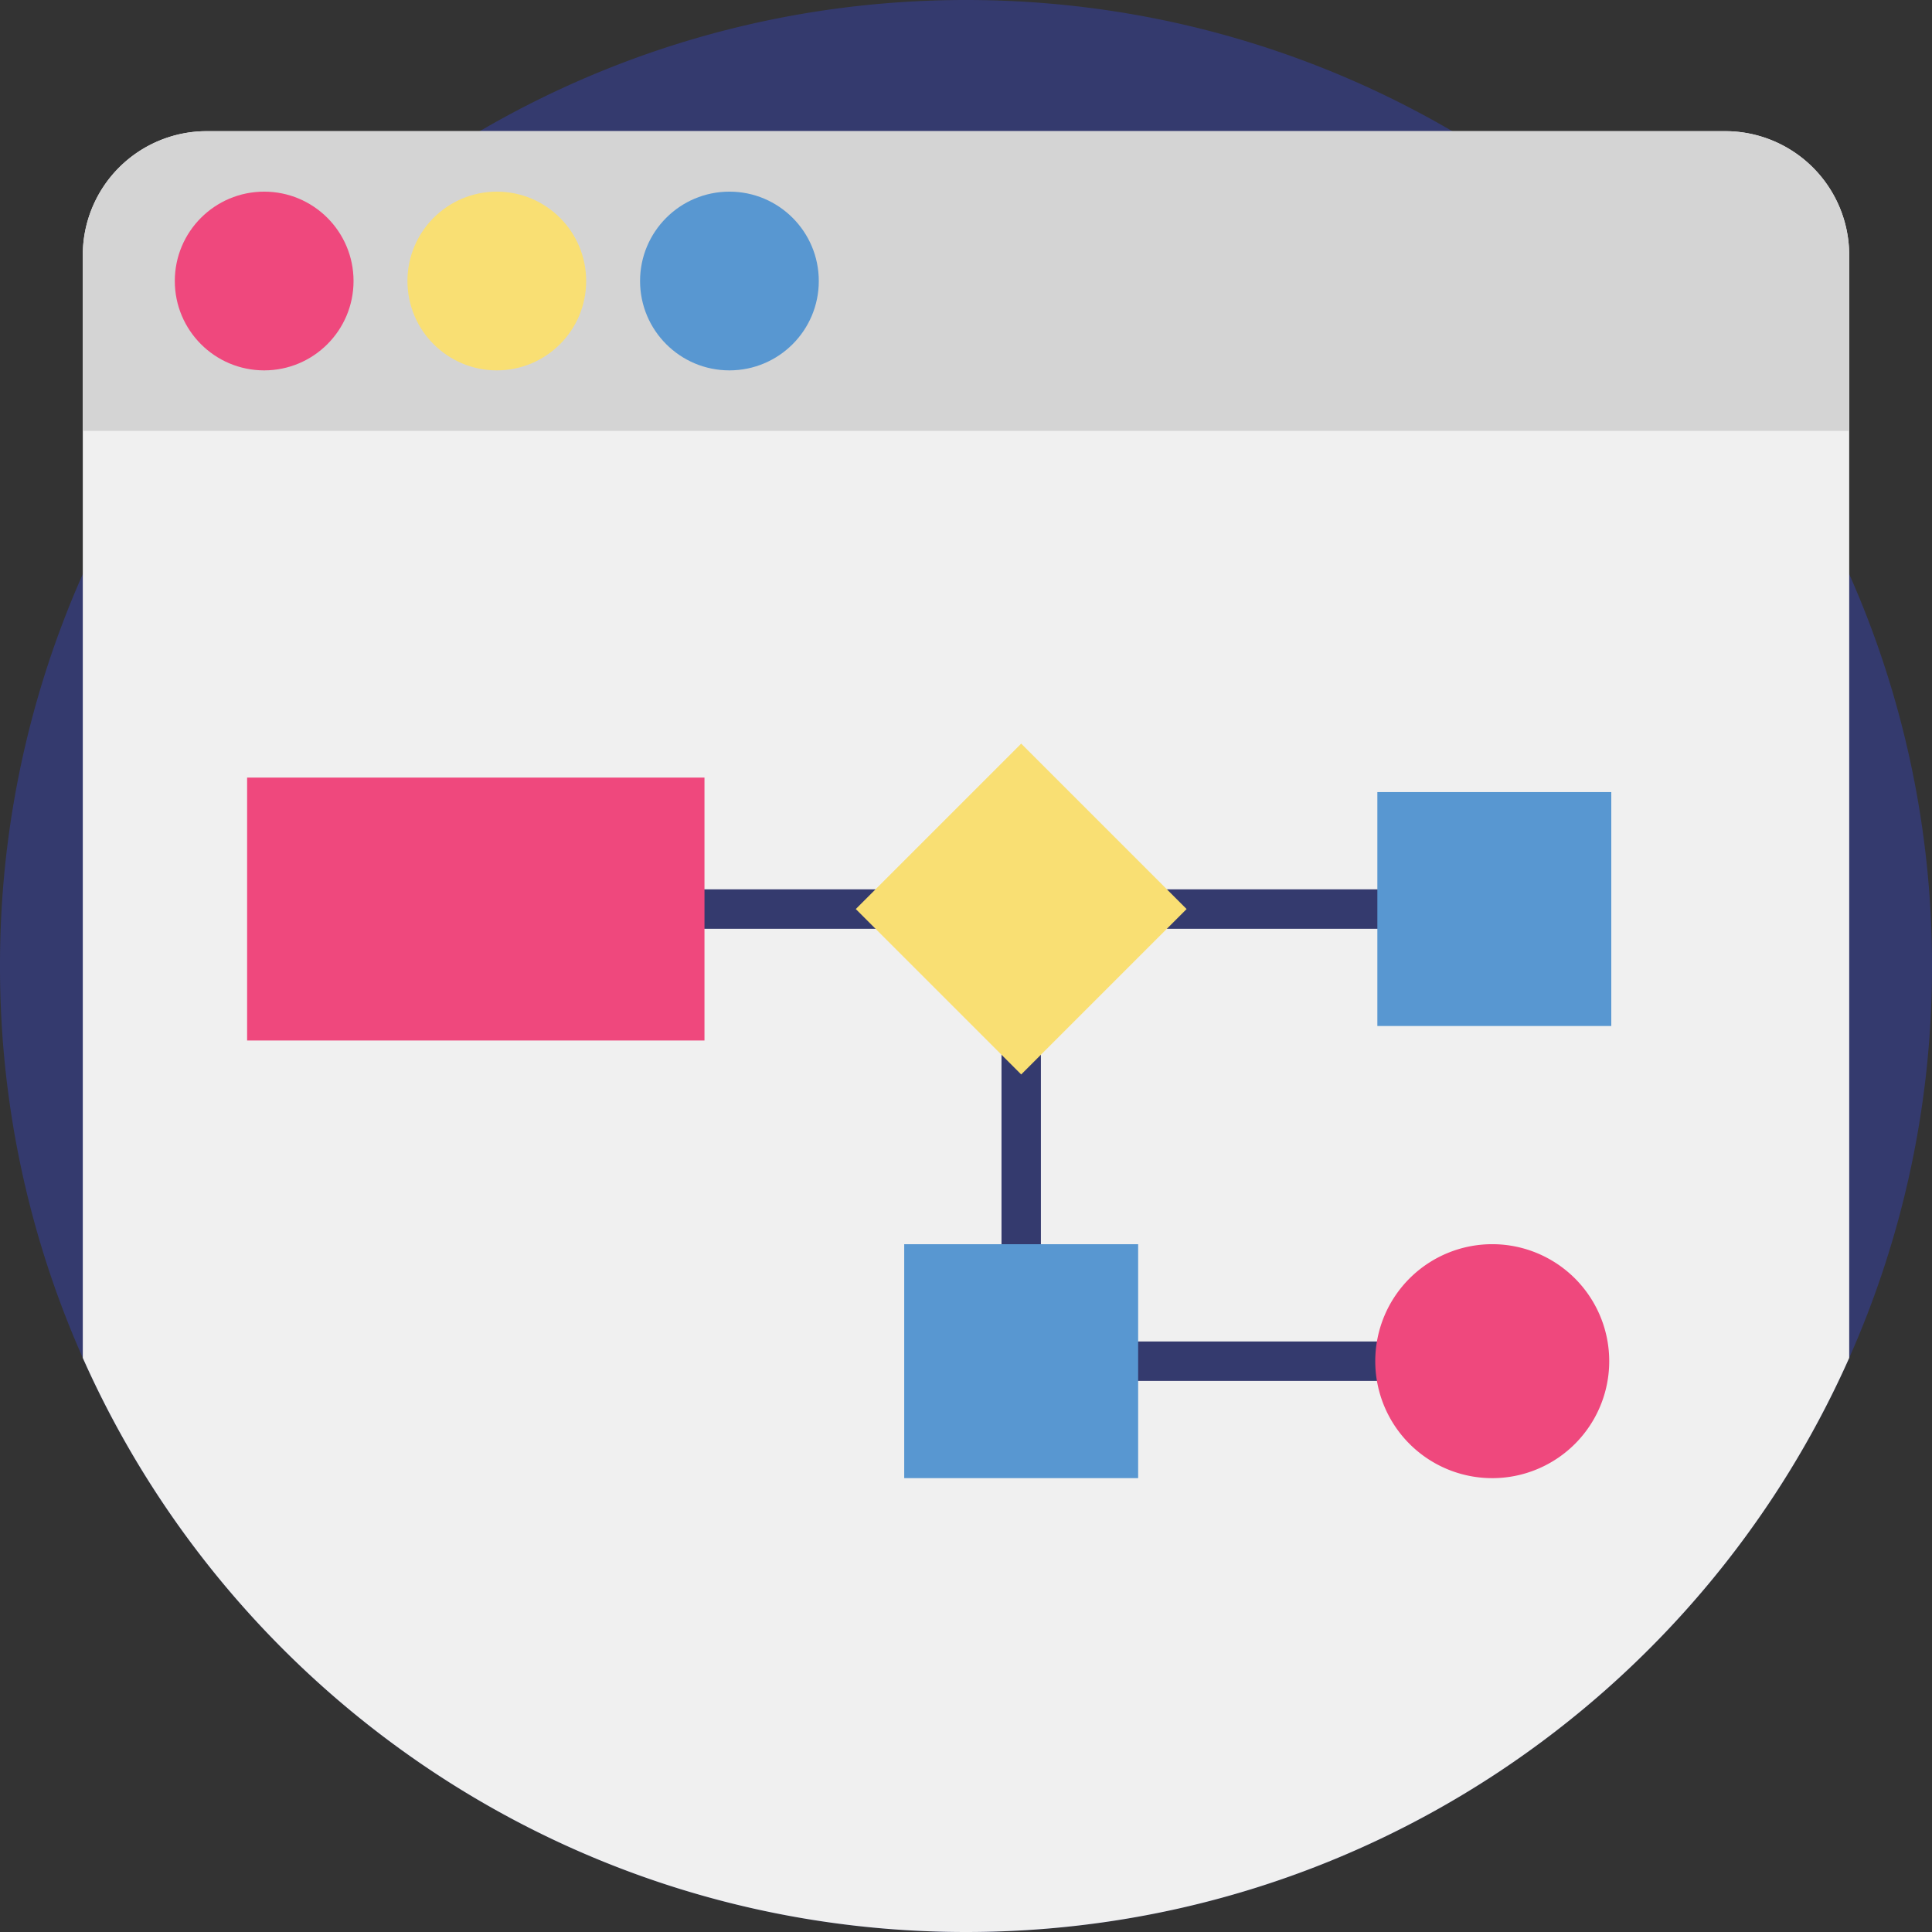 <svg width="102" height="102" viewBox="0 0 102 102" xmlns="http://www.w3.org/2000/svg"><rect x="0" y="0" width="102" height="102" fill="#333333" stroke="none"/><title>Современные программы</title><g fill="none" fill-rule="evenodd"><path d="M102 51a50.813 50.813 0 0 1-4.371 20.69C89.693 89.547 71.802 102 51 102c-20.802 0-38.693-12.452-46.629-30.31A50.813 50.813 0 0 1 0 51a50.813 50.813 0 0 1 4.371-20.69A51.193 51.193 0 0 1 25.325 6.927C32.865 2.523 41.637 0 51 0s18.135 2.523 25.675 6.926A51.192 51.192 0 0 1 97.629 30.31 50.812 50.812 0 0 1 102 51z" fill="#343A6E"/><path d="M97.629 13.472V71.69C89.693 89.548 71.802 102 51 102c-20.802 0-38.693-12.452-46.629-30.31V13.471a6.546 6.546 0 0 1 6.545-6.546h80.166a6.546 6.546 0 0 1 6.547 6.546z" fill="#F0F0F0"/><path d="M97.629 13.472v9.274H4.37v-9.274a6.546 6.546 0 0 1 6.545-6.546h80.166a6.546 6.546 0 0 1 6.547 6.546z" fill="#D4D4D4"/><circle fill="#EF487D" cx="13.947" cy="14.836" r="4.718"/><circle fill="#F9DF73" cx="26.229" cy="14.836" r="4.718"/><circle fill="#5897D1" cx="38.51" cy="14.836" r="4.718"/><path fill="#343A6E" d="M25.119 46.953h53.775v2.082H25.119z"/><path fill="#EF487D" d="M13.046 41.054h24.147v13.878H13.046z"/><path fill="#343A6E" d="M78.894 72.904h-26.02v-24.91h2.081v22.828h23.939z"/><path fill="#F9DF73" d="M53.914 56.726l-8.733-8.733 8.733-8.733 8.733 8.733z"/><path fill="#5897D1" d="M47.738 65.688h12.35v12.35h-12.35z"/><path d="M78.894 65.688a6.176 6.176 0 1 0 0 12.35 6.176 6.176 0 0 0 0-12.35z" fill="#EF487D"/><path fill="#5897D1" d="M72.718 41.818h12.35v12.35h-12.35z"/></g></svg>
